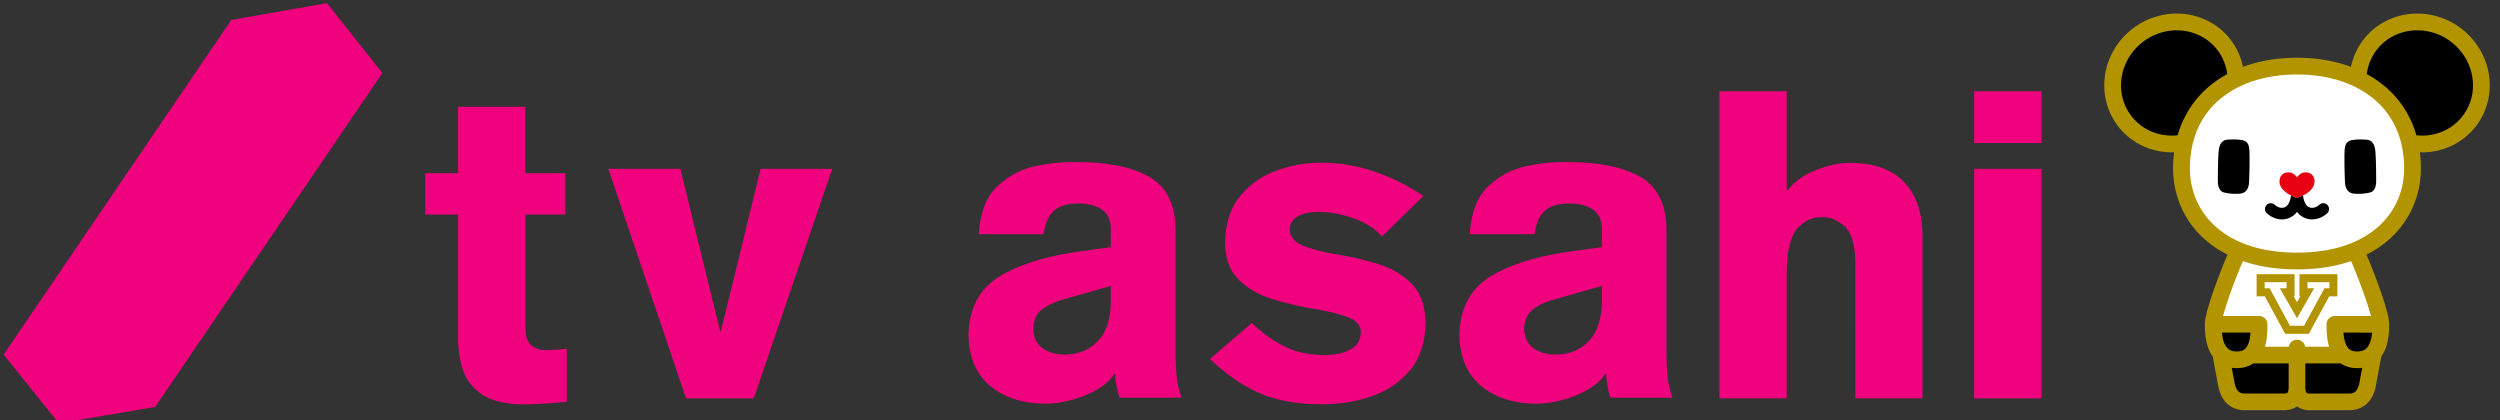<svg xmlns="http://www.w3.org/2000/svg" width="238" height="40" viewBox="0 0 238 40"><rect x="0" y="0" width="238" height="40" fill="#333333" stroke="none"/><g fill-rule="evenodd" clip-rule="evenodd" fill="#F0027F"><path d="M53.828 16.49v3.942h-3.815v10.716c.012.842.201 1.425.574 1.734.375.308.854.457 1.439.444.367-.006.729-.021 1.098-.052.373-.026.653-.049.831-.073v5.048a46.554 46.554 0 01-4.107.249c-1.794-.024-3.143-.357-4.041-1.003-.904-.644-1.504-1.467-1.795-2.461a10.06 10.06 0 01-.405-3.104V20.432h-3.119V16.49h3.119v-6.323h6.406v6.323h3.815zM65.307 37.925l-7.392-21.846h6.856l3.779 15.439h.082l3.773-15.439h6.819l-7.47 21.846zM105.748 28.74v-1.522l-4.302 1.232c-.831.21-1.547.516-2.143.925-.596.412-.909 1.048-.935 1.912.026.854.326 1.48.906 1.88.585.396 1.279.591 2.083.585 1.278 0 2.324-.419 3.14-1.259.812-.837 1.23-2.088 1.251-3.753zm6.163-6.983v11.539a25.03 25.03 0 00.09 2.343c.065.791.226 1.529.489 2.218h-5.912a8.529 8.529 0 01-.417-2.262h-.078c-.375.578-.934 1.081-1.667 1.5a9.755 9.755 0 01-2.418.981c-.876.231-1.703.352-2.484.355-2.135-.014-3.882-.564-5.224-1.672-1.348-1.106-2.042-2.713-2.089-4.816.035-2.576 1.031-4.454 2.99-5.646 1.959-1.188 4.698-2.001 8.218-2.443l2.337-.328v-1.805c-.016-.817-.305-1.414-.867-1.786-.564-.375-1.286-.562-2.167-.557-1.017-.012-1.796.199-2.327.645-.533.44-.881 1.196-1.04 2.271h-6.16c.126-2.058.711-3.585 1.77-4.569 1.06-.982 2.261-1.621 3.622-1.905 1.369-.284 2.563-.414 3.601-.383 3.009-.042 5.368.4 7.086 1.315 1.715.921 2.594 2.587 2.647 5.005zM135.508 18.657l-3.939 3.856c-.683-.76-1.6-1.341-2.745-1.738-1.139-.399-2.239-.598-3.294-.601-.817 0-1.473.142-1.971.424-.507.286-.763.702-.776 1.258.035.726.485 1.249 1.342 1.567.864.328 1.933.592 3.214.804 1.269.213 2.549.51 3.821.896 1.276.393 2.354 1.015 3.21 1.874.863.853 1.308 2.091 1.348 3.699-.04 1.902-.532 3.428-1.499 4.569-.963 1.146-2.196 1.965-3.688 2.477-1.492.502-3.047.75-4.669.742-2.332.003-4.301-.343-5.925-1.047-1.618-.704-3.196-1.784-4.747-3.264l3.98-3.432c.969.949 1.998 1.693 3.096 2.232 1.093.545 2.357.818 3.798.828.38.013.837-.033 1.383-.132a3.512 3.512 0 001.444-.628c.417-.321.64-.803.665-1.444-.035-.658-.479-1.141-1.347-1.441-.859-.303-1.932-.563-3.205-.769a30.544 30.544 0 01-3.828-.9c-1.277-.385-2.344-.995-3.209-1.824-.861-.822-1.311-2.002-1.34-3.531.029-1.83.497-3.306 1.408-4.429.903-1.124 2.063-1.942 3.461-2.452a12.32 12.32 0 014.365-.758c1.688.007 3.346.289 4.978.841a19.778 19.778 0 014.669 2.323zM152.495 28.74v-1.522l-4.315 1.232c-.827.21-1.543.516-2.142.925-.598.412-.909 1.048-.938 1.912.028.854.334 1.48.91 1.88.582.396 1.28.591 2.092.585 1.273 0 2.319-.419 3.129-1.259.811-.837 1.233-2.088 1.264-3.753zm6.151-6.983v11.539c-.006.771.025 1.554.092 2.343.066.791.231 1.529.485 2.218h-5.912a9.113 9.113 0 01-.409-2.262h-.086c-.37.578-.928 1.081-1.661 1.5a9.746 9.746 0 01-2.419.981 9.862 9.862 0 01-2.483.355c-2.139-.014-3.875-.564-5.229-1.672-1.344-1.106-2.039-2.713-2.082-4.816.031-2.576 1.031-4.454 2.986-5.646 1.963-1.188 4.701-2.001 8.225-2.443l2.343-.328v-1.805c-.026-.817-.314-1.414-.876-1.786-.563-.375-1.292-.562-2.165-.557-1.017-.012-1.796.199-2.333.645-.535.44-.876 1.196-1.035 2.271h-6.158c.124-2.058.706-3.585 1.764-4.569 1.053-.982 2.267-1.621 3.628-1.905 1.36-.284 2.563-.414 3.602-.383 3.004-.042 5.362.4 7.081 1.315 1.712.921 2.592 2.587 2.642 5.005zM163.685 37.925V8.689h6.41v9.442h.081c.659-.841 1.563-1.493 2.707-1.942 1.136-.451 2.233-.68 3.282-.682 2.306.018 4.02.647 5.158 1.882 1.139 1.237 1.707 2.966 1.7 5.176v15.359h-6.4V24.822c-.053-1.646-.409-2.754-1.079-3.331-.671-.583-1.381-.852-2.124-.812-.788-.045-1.524.283-2.221.98-.69.698-1.061 2.04-1.104 4.027v12.238h-6.41zM187.938 16.079h6.413v21.846h-6.413V16.079zm6.414-2.463h-6.413V8.689h6.413v4.927z"/></g><path fill-rule="evenodd" clip-rule="evenodd" fill="#F0027F" d="M14.771 38.741l-9.172 1.557-5.252-6.54L22.015 1.901 31.124.298l5.279 6.655z"/><path fill="#B19400" d="M218.678 38.691c.365.262.813.364 1.226.361h3.779c.853 0 1.554-.42 1.921-.936.388-.518.518-1.068.59-1.453.066-.367.502-2.711.502-2.715a.041.041 0 00.001-.012c.119-.164.225-.34.306-.519.394-.863.443-1.795.448-2.539v-.003c-.012-.484-.149-1.017-.354-1.733-.205-.7-.489-1.521-.8-2.363a53.086 53.086 0 00-1.008-2.538 9.932 9.932 0 002.238-1.521c1.984-1.796 2.945-4.235 2.941-6.693a11.923 11.923 0 00-.097-1.533c.068 0 .14.009.207.009h.005c1.955 0 3.882-.858 5.142-2.51a6.366 6.366 0 001.299-3.867c0-2.029-.948-4.063-2.717-5.412a6.896 6.896 0 00-4.183-1.423c-1.957-.003-3.883.856-5.143 2.508a6.28 6.28 0 00-1.164 2.569c-1.55-.58-3.293-.873-5.143-.873-1.848 0-3.59.292-5.143.873a6.305 6.305 0 00-1.163-2.569c-1.262-1.652-3.187-2.511-5.144-2.508a6.894 6.894 0 00-4.181 1.423c-1.769 1.348-2.718 3.382-2.717 5.412a6.355 6.355 0 001.297 3.867c1.263 1.652 3.185 2.51 5.141 2.51h.006c.068 0 .137-.009.207-.009a11.748 11.748 0 00-.096 1.533c-.003 2.458.956 4.897 2.939 6.693a9.931 9.931 0 002.241 1.521c-.339.787-.69 1.672-1.011 2.538-.312.843-.59 1.663-.796 2.363-.206.717-.346 1.249-.357 1.733v.003c.009.744.057 1.676.449 2.539.08.179.186.354.305.519a.021.021 0 01.003.012c0 .004.436 2.348.502 2.715.073.385.202.936.589 1.453.369.516 1.067.936 1.921.936H217.446c.411.003.859-.1 1.227-.361h.005z"/><path fill="#FFF" d="M225.712 30.083a19.63 19.63 0 00-.137-.493c-.388-1.32-1.111-3.243-1.749-4.731-.016.006-.035.009-.052.016a.718.718 0 01-.086.028c-1.445.479-3.112.742-4.999.742h-.014c-1.894.003-3.564-.263-5.012-.742-.028-.011-.058-.018-.089-.028-.017-.007-.033-.01-.05-.016-.64 1.488-1.36 3.411-1.749 4.731a9.354 9.354 0 00-.136.493h3.429c.207 0 .41.084.561.23.146.145.23.354.23.563 0 .54-.014 1.201-.168 1.86a5.62 5.62 0 01-.074.273h2.276a.79.79 0 011.56 0h2.277c-.227-.75-.24-1.517-.246-2.134a.81.81 0 01.232-.563.808.808 0 01.562-.23h3.434zM226.456 21.541a8.355 8.355 0 01-1.731 1.199c-.033.016-.067.036-.103.055-.193.1-.395.189-.604.279a.143.143 0 01-.042.019c-.024.012-.05.021-.075.033-.038.014-.075.035-.115.048l-.078.027c-.181.072-.365.135-.555.201-.64.209-1.339.373-2.103.482-.733.107-1.522.167-2.375.168a16.579 16.579 0 01-2.375-.168 12.532 12.532 0 01-2.106-.482c-.188-.066-.372-.129-.553-.201-.064-.021-.128-.049-.191-.075-.026-.012-.052-.021-.075-.033a9.616 9.616 0 01-.647-.298c-.036-.019-.068-.039-.104-.055a8.572 8.572 0 01-1.729-1.199c-1.636-1.486-2.414-3.461-2.417-5.513.003-.632.057-1.228.154-1.789.056-.313.123-.61.205-.9a7.79 7.79 0 012.506-3.902c.174-.145.357-.282.543-.413.292-.214.601-.404.93-.583.27-.147.55-.283.84-.407 1.454-.615 3.152-.942 5.021-.942 1.866 0 3.567.327 5.019.942.291.124.573.259.841.407.329.18.638.37.931.583a7.754 7.754 0 012.682 3.284c.144.327.266.67.367 1.031.08.29.149.587.204.9.099.561.154 1.157.155 1.789-.003 2.052-.783 4.024-2.42 5.513z"/><path d="M233.338 3.981a5.299 5.299 0 00-3.213-1.095c-1.501.003-2.934.647-3.875 1.882a4.735 4.735 0 00-.933 2.282c.616.337 1.19.725 1.714 1.165 1.42 1.19 2.466 2.773 3.009 4.661.179.019.36.033.538.035 1.498-.005 2.935-.647 3.877-1.885a4.744 4.744 0 00.972-2.898c0-1.537-.717-3.101-2.089-4.147zM211.103 4.769c-.943-1.235-2.378-1.879-3.876-1.882a5.293 5.293 0 00-3.214 1.095c-1.371 1.046-2.089 2.61-2.089 4.147 0 1.029.314 2.04.973 2.898.94 1.238 2.375 1.88 3.876 1.883.179 0 .359-.014.538-.033.545-1.888 1.589-3.47 3.007-4.661.524-.44 1.101-.828 1.713-1.165a4.694 4.694 0 00-.928-2.282zM224.742 31.666h-1.645c.02.249.05.491.105.71l.001.009c.064.266.152.472.256.626a.936.936 0 00.238.265c.148.101.348.182.719.187a1.95 1.95 0 00.361-.043c.16-.036.282-.086.379-.152.037-.021.071-.054.108-.085.052-.049.1-.105.145-.171.054-.075.105-.154.152-.259.104-.217.18-.5.226-.8.015-.095.025-.188.036-.286h-1.081zM212.932 33.462c.372-.005.572-.086.722-.187a.99.99 0 00.242-.265c.044-.066.087-.141.124-.231.05-.115.09-.25.123-.395.052-.219.087-.462.108-.719H211.524a5.22 5.22 0 00.119.684c.074.277.178.494.301.66.049.07.103.132.161.18.03.028.058.058.086.076.098.066.217.116.373.152.103.024.22.04.368.045zM224.417 35.046c-.605 0-1.152-.155-1.585-.449h-3.366v2.221c0 .413.093.557.116.574.018.021.051.067.317.072h3.732c.44-.017.552-.122.707-.3.143-.188.244-.503.29-.786l.254-1.363a3.186 3.186 0 01-.452.031h-.013z"/><path fill="#B19400" d="M218.908 28.21h.089l-.321.557-.323-.557h.091v-2.108h-3.615v2.108h.779l1.943 3.568h2.252l1.941-3.568h.777v-2.108h-3.613z"/><path fill="#FFF" d="M219.672 26.867h2.09v.579h-.476l-1.94 3.567h-1.342l-1.936-3.567h-.475v-.579h2.088v.579h-.639l1.634 2.848 1.628-2.848h-.632z"/><path d="M213.216 18.437c.631-.044.868-.52.895-1.095.024-.506.082-2.353.024-3.124-.062-.768-.484-.862-.851-.904-.363-.044-.661-.051-1.189-.02-.521.03-.778.358-.866.993-.077.565-.093 2.455-.09 2.982.001.528.186.968.609 1.061a4.74 4.74 0 001.468.107zM225.256 13.294c-.526-.031-.825-.024-1.19.02-.36.042-.789.136-.851.904-.058.771.001 2.618.028 3.124.025.575.258 1.05.893 1.095a4.782 4.782 0 001.468-.106c.424-.093.605-.533.607-1.061.004-.528-.012-2.417-.09-2.982-.087-.636-.346-.963-.865-.994z"/><path fill="#E60012" d="M218.676 18.852s-.256-.078-.568-.237c-.489-.245-1.101-.684-1.101-1.325 0-.511.3-.884.845-.884.552 0 .824.485.824.485s.27-.485.82-.485c.545 0 .849.373.849.884 0 .642-.613 1.081-1.103 1.325-.311.159-.566.237-.566.237z"/><path d="M221.568 19.511a.553.553 0 00-.779-.008l-.004.003c-.043.05-.375.291-.669.279-.041 0-.08-.006-.122-.01-.328-.06-.491-.279-.632-.643a2.415 2.415 0 01-.114-.518h-.006c-.312.159-.566.237-.566.237s-.256-.078-.568-.237h-.005c-.02.156-.054.342-.117.518-.138.363-.303.583-.629.643-.042.004-.081.01-.121.01a.988.988 0 01-.482-.145 1.736 1.736 0 01-.153-.105l-.037-.029-.002-.003a.551.551 0 10-.77.79c.048.031.561.576 1.445.596a1.78 1.78 0 001.441-.725 1.778 1.778 0 001.441.725c.881-.02 1.397-.565 1.442-.596a.556.556 0 00.007-.782zM212.946 35.046h-.015a3.58 3.58 0 01-.467-.031c.111.589.223 1.191.255 1.368.046.278.148.593.293.781.152.178.265.283.7.3h3.736c.268-.005.298-.052.317-.072.021-.018.116-.161.116-.574v-2.221h-3.366c-.429.291-.967.449-1.569.449z"/></svg>
